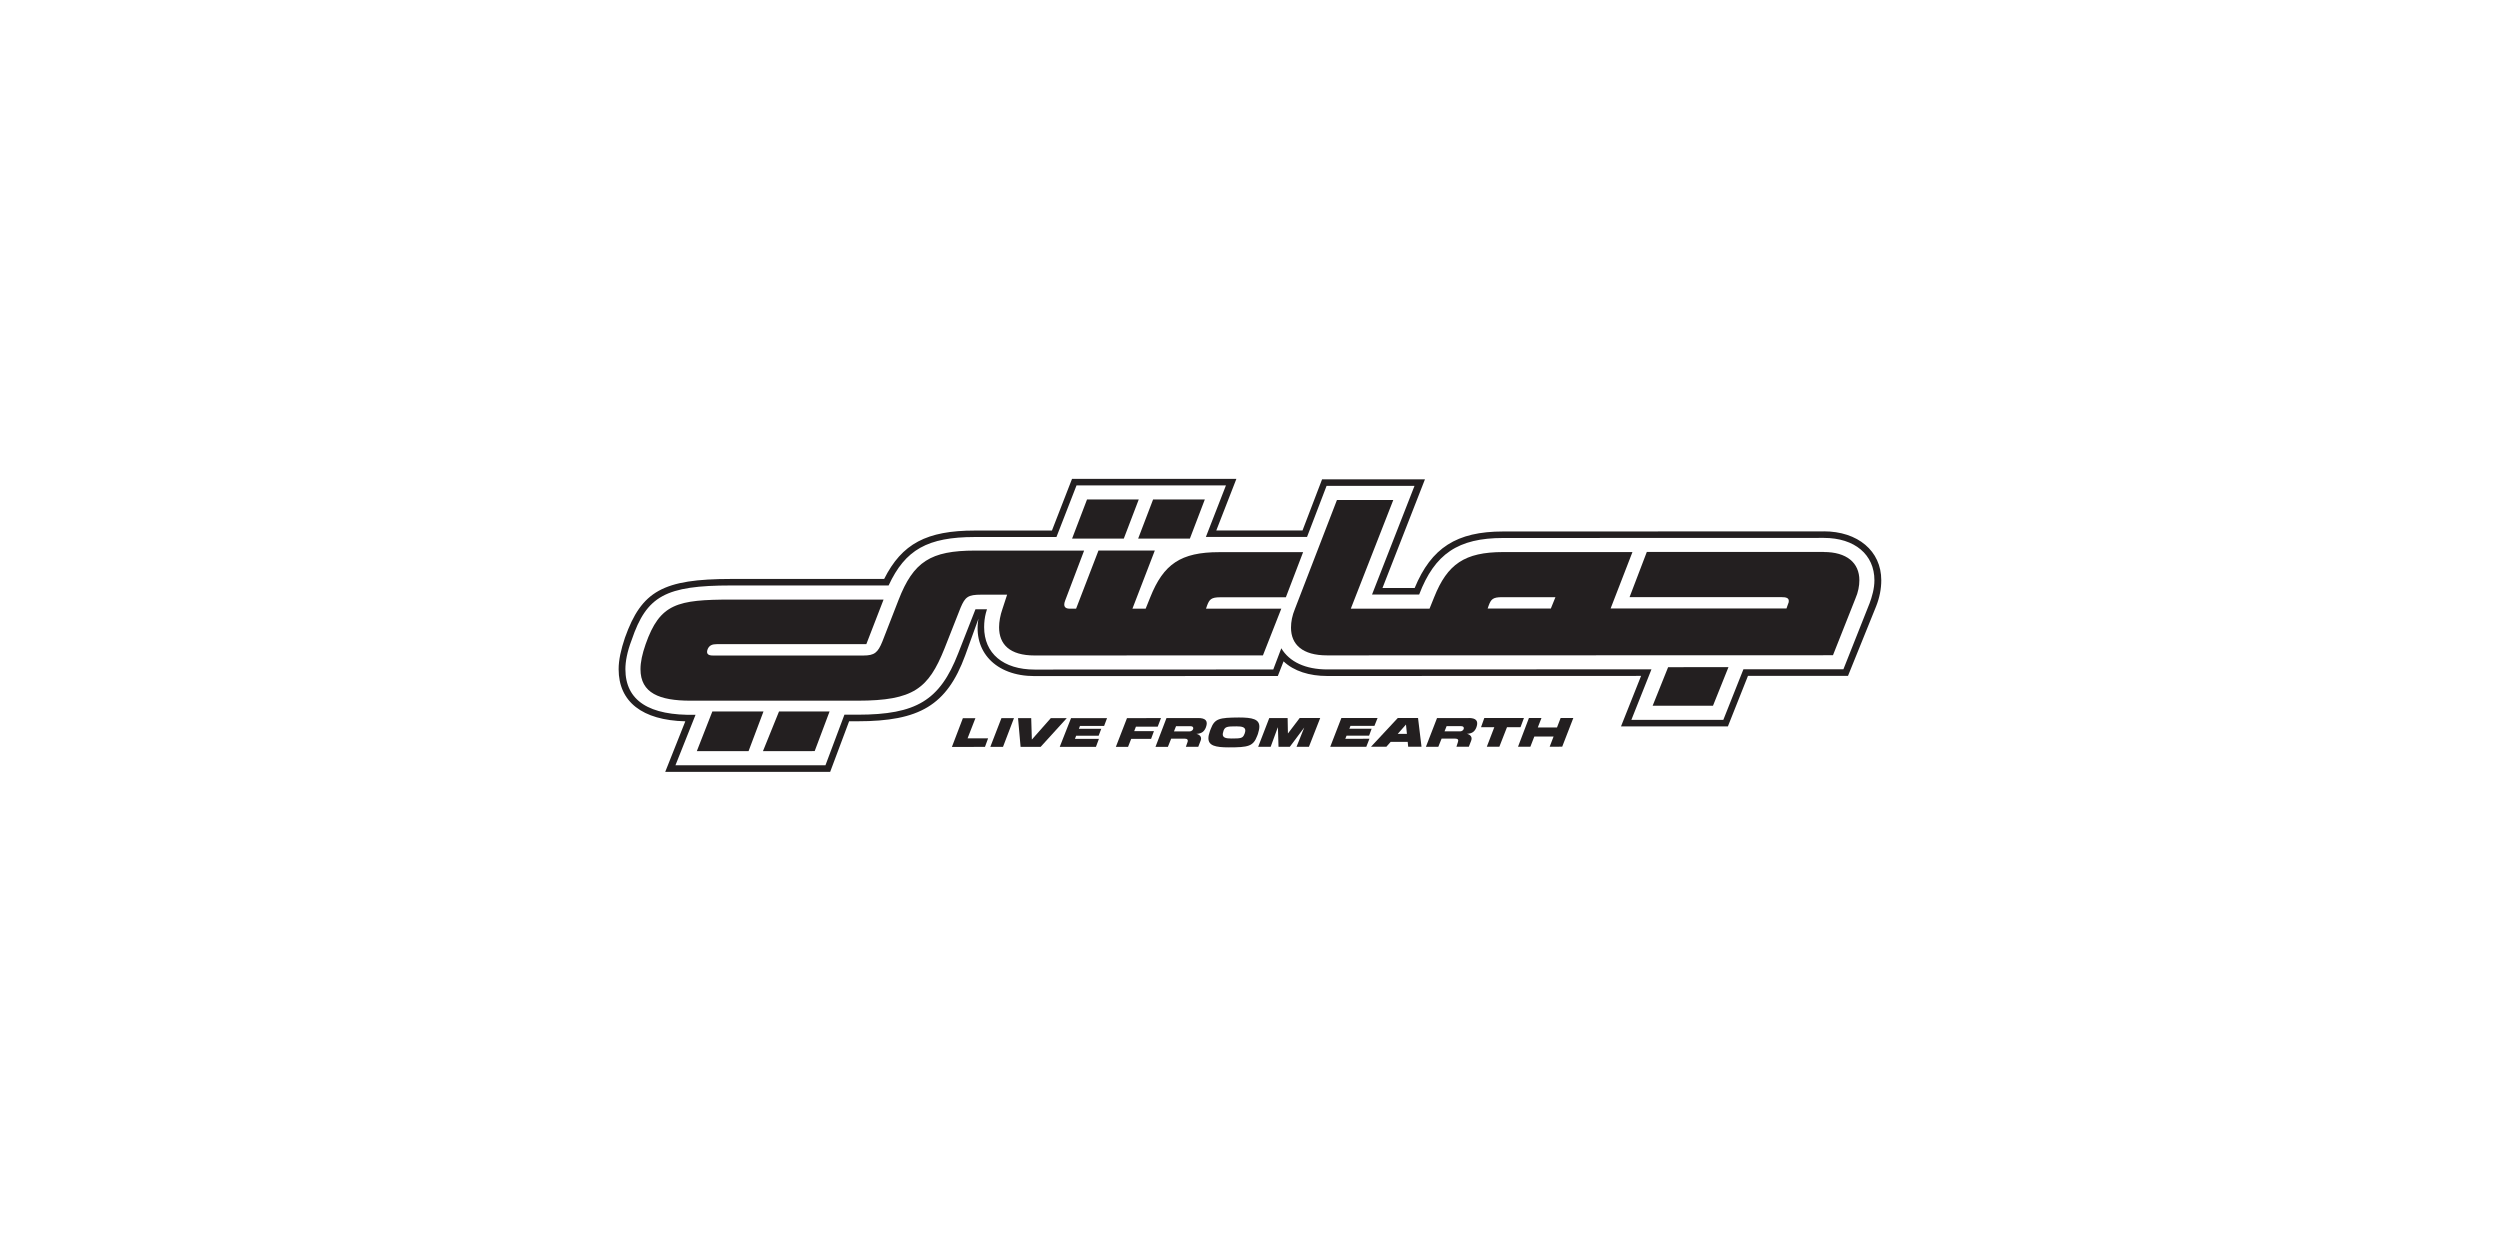 <?xml version="1.0" encoding="UTF-8"?><svg id="a" xmlns="http://www.w3.org/2000/svg" viewBox="0 0 510.32 255.28"><defs><style>.b{fill:#231f20;}</style></defs><polygon class="b" points="145.41 145.23 142.24 153.33 152.8 153.33 155.85 145.23 145.41 145.23"/><path class="b" d="M381.57,123.31l-5.28,13.31h-20.41l-4.1,10.32h-18.77l4.1-10.31-66.17,.02c-4.46,0-7.74-1.55-9.39-4.32l-1.64,4.33-48.69,.02c-6.45,0-10.33-3.32-10.33-8.65,0-1,.12-2,.35-2.88l.23-.78h-2.35l-3.52,8.98c-3.75,9.65-8.56,12.53-20.53,12.54h-2.7l-3.87,10.32h-30.62l4.1-10.3c-9.5,.22-14.31-2.88-14.32-9.31,0-1.55,.35-3.55,1.29-5.99,3.05-8.98,6.92-11.09,20.29-11.1h32.15c3.4-7.33,7.97-9.88,17.6-9.89h16.66l4.1-10.54h30.5l-4.1,10.53h20.65l3.99-10.43h17.95l-8.67,22.18h9.62c3.17-8.32,7.97-11.54,17.13-11.54l65.47-.02c6.33,0,10.33,3.43,10.33,8.65,0,1.66-.47,3.33-1.05,4.88m-9.27-14.86l-65.47,.02c-9.5,0-14.66,3.33-18.06,11.54h-6.57l8.67-22.18h-21l-3.99,10.43h-17.6l4.1-10.53h-33.55l-4.1,10.55h-15.72c-9.85,0-14.9,2.67-18.53,9.88h-31.21c-13.96,.01-18.3,2.46-21.7,11.99-.82,2.44-1.29,4.55-1.29,6.43,0,6.65,4.81,10.42,13.61,10.64l-4.1,10.32h33.67l3.87-10.33h1.76c12.55,0,18.18-3.22,21.93-13.43l2.71-7.5c-1.14,6.59,3.4,11.72,11.48,11.71l49.63-.02,1.17-2.99c2.11,2,5.28,2.99,8.92,2.99l64.06-.02-4.1,10.31h21.82l4.1-10.32h20.42l5.74-14.2c.7-1.77,1.05-3.55,1.05-5.32,0-5.99-4.81-9.98-11.74-9.98"/><polygon class="b" points="232.45 101.96 221.89 101.96 218.84 109.95 229.4 109.94 232.45 101.96"/><polygon class="b" points="155.74 153.33 166.3 153.32 169.34 145.23 159.02 145.23 155.74 153.33"/><polygon class="b" points="242.89 109.94 245.94 101.95 235.38 101.95 232.33 109.94 242.89 109.94"/><path class="b" d="M316.58,124.22h-12.91l.23-.66c.47-1.22,.82-1.66,2.7-1.66h10.91l-.94,2.32Zm55.72-11.55h-36.14l-3.52,9.22h30.97c1.06-.01,1.53,.21,1.53,.77,0,.11,0,.33-.12,.55l-.35,1h-35.9l4.46-11.52h-26.4c-7.86,.01-11.38,2.45-14.08,9.22l-.94,2.33h-16.07l8.67-22.18h-11.5l-8.56,22.19c-.59,1.44-.82,2.66-.82,3.88,0,3.44,2.35,5.66,7.39,5.65l103.24-.03,4.57-11.54c.59-1.33,.82-2.66,.82-3.77,0-3.55-2.58-5.77-7.28-5.76"/><polygon class="b" points="337.35 144.06 349.67 144.06 352.83 136.18 340.51 136.19 337.35 144.06"/><path class="b" d="M248.88,112.71c-7.86,0-11.38,2.44-14.08,9.21l-.94,2.33h-2.7l4.57-11.87h-11.5l-4.57,11.87h-1.29c-.94,0-1.41-.44-.94-1.66l3.87-10.2h-22.29c-9.03,.01-12.55,2.23-15.6,10.1l-3.28,8.43c-.94,2.33-1.64,2.88-3.87,2.89h-30.74c-1.06,.01-1.41-.43-1.06-1.32,.35-.78,.94-1,1.88-1h30.5l3.52-9.1h-31.09c-11.03,.01-14.55,.79-17.48,9.11-.7,2-1.05,3.66-1.05,5.1,0,4.88,3.87,6.43,10.21,6.43h34.14c11.38-.01,14.43-2.46,17.71-10.66l3.28-8.32c.94-2.22,1.52-2.66,4.22-2.66h5.28l-.94,2.88c-.47,1.33-.7,2.66-.7,3.77,0,3.44,2.11,5.77,7.28,5.76l46.58-.02,3.75-9.54h-15.37l.23-.66c.47-1.22,.82-1.66,2.7-1.66h13.37l3.52-9.21h-17.13Z"/><polygon class="b" points="199.11 146.6 196.55 146.6 194.31 152.47 201.06 152.46 201.7 150.71 197.51 150.71 199.11 146.6"/><polygon class="b" points="231.87 148.34 236.32 148.34 236.99 146.58 230.05 146.59 227.78 152.45 230.27 152.45 230.91 150.82 234.97 150.82 235.55 149.25 231.52 149.25 231.87 148.34"/><polygon class="b" points="216.32 152.46 223.71 152.46 224.32 150.82 219.43 150.82 219.67 150.19 224.26 150.19 224.8 148.77 220.23 148.77 220.45 148.19 225.38 148.19 225.98 146.59 218.63 146.59 216.32 152.46"/><path class="b" d="M242.78,149.3h-3.14l.42-1.06h2.98c.42,0,.54,.21,.54,.42,0,.3-.29,.64-.8,.64m1.82-2.72h-6.49l-2.24,5.87h2.53l.67-1.67h2.78c.51,0,.74,.24,.54,.75l-.32,.91h2.53l.48-1.24c.29-.72-.11-1.21-.85-1.4,1.11-.05,1.61-.51,1.94-1.36,.48-1.3-.1-1.87-1.57-1.87"/><polygon class="b" points="202.15 152.46 204.74 152.46 206.98 146.59 204.42 146.59 202.15 152.46"/><polygon class="b" points="214.5 146.59 210.63 150.97 210.5 146.59 207.81 146.59 208.33 152.46 212.42 152.46 217.76 146.59 214.5 146.59"/><polygon class="b" points="274.87 150.17 279.47 150.17 279.99 148.75 275.44 148.75 275.67 148.17 280.56 148.17 281.2 146.57 273.81 146.57 271.54 152.44 278.9 152.44 279.54 150.8 274.61 150.81 274.87 150.17"/><polygon class="b" points="311.08 146.56 302.99 146.56 302.32 148.44 305.03 148.44 303.5 152.43 306.06 152.43 307.62 148.44 310.38 148.44 311.08 146.56"/><path class="b" d="M298,149.29h-3.13l.42-1.06h2.98c.42,0,.54,.21,.54,.42,0,.3-.29,.64-.8,.64m1.79-2.72h-6.46l-2.27,5.87h2.53l.67-1.67h2.78c.54,0,.74,.24,.54,.75l-.29,.91h2.53l.48-1.24c.27-.72-.12-1.21-.86-1.4,1.12-.05,1.61-.51,1.94-1.36,.45-1.3-.1-1.87-1.6-1.87"/><polygon class="b" points="317.83 148.49 313.91 148.49 314.66 146.56 312.1 146.56 309.87 152.43 312.39 152.43 313.2 150.34 317.13 150.34 316.33 152.43 318.89 152.42 321.16 146.56 318.57 146.56 317.83 148.49"/><polygon class="b" points="262.93 149.69 262.9 149.69 262.84 146.58 259.09 146.58 256.83 152.44 259.38 152.44 260.82 148.51 260.86 148.51 260.98 152.44 263.29 152.44 266.23 148.51 264.66 152.44 267.19 152.44 269.49 146.57 265.3 146.57 262.93 149.69"/><path class="b" d="M285.32,149.8l1.68-1.9,.19,1.9h-1.87Zm.01-3.24l-5.47,5.87h3.14l.88-1h3.47l.1,1h2.72l-.71-5.87h-4.13Z"/><path class="b" d="M254.11,149.63l-.1,.24c-.32,.82-.7,.88-2.62,.88-1.12,0-1.79-.15-1.79-.85,0-.15,.03-.3,.1-.51l.06-.24c.32-.82,.74-.88,2.65-.88,1.09,0,1.79,.15,1.79,.85,0,.15-.03,.3-.1,.51m-1.19-3.17c-4.03,.03-4.96,.21-5.76,2.33l-.16,.42c-.22,.61-.32,1.09-.32,1.48,0,1.51,1.41,1.87,4.16,1.87,3.97,0,4.99-.21,5.79-2.33l.16-.42c.19-.61,.29-1.09,.29-1.48,0-1.51-1.38-1.87-4.16-1.87"/></svg>